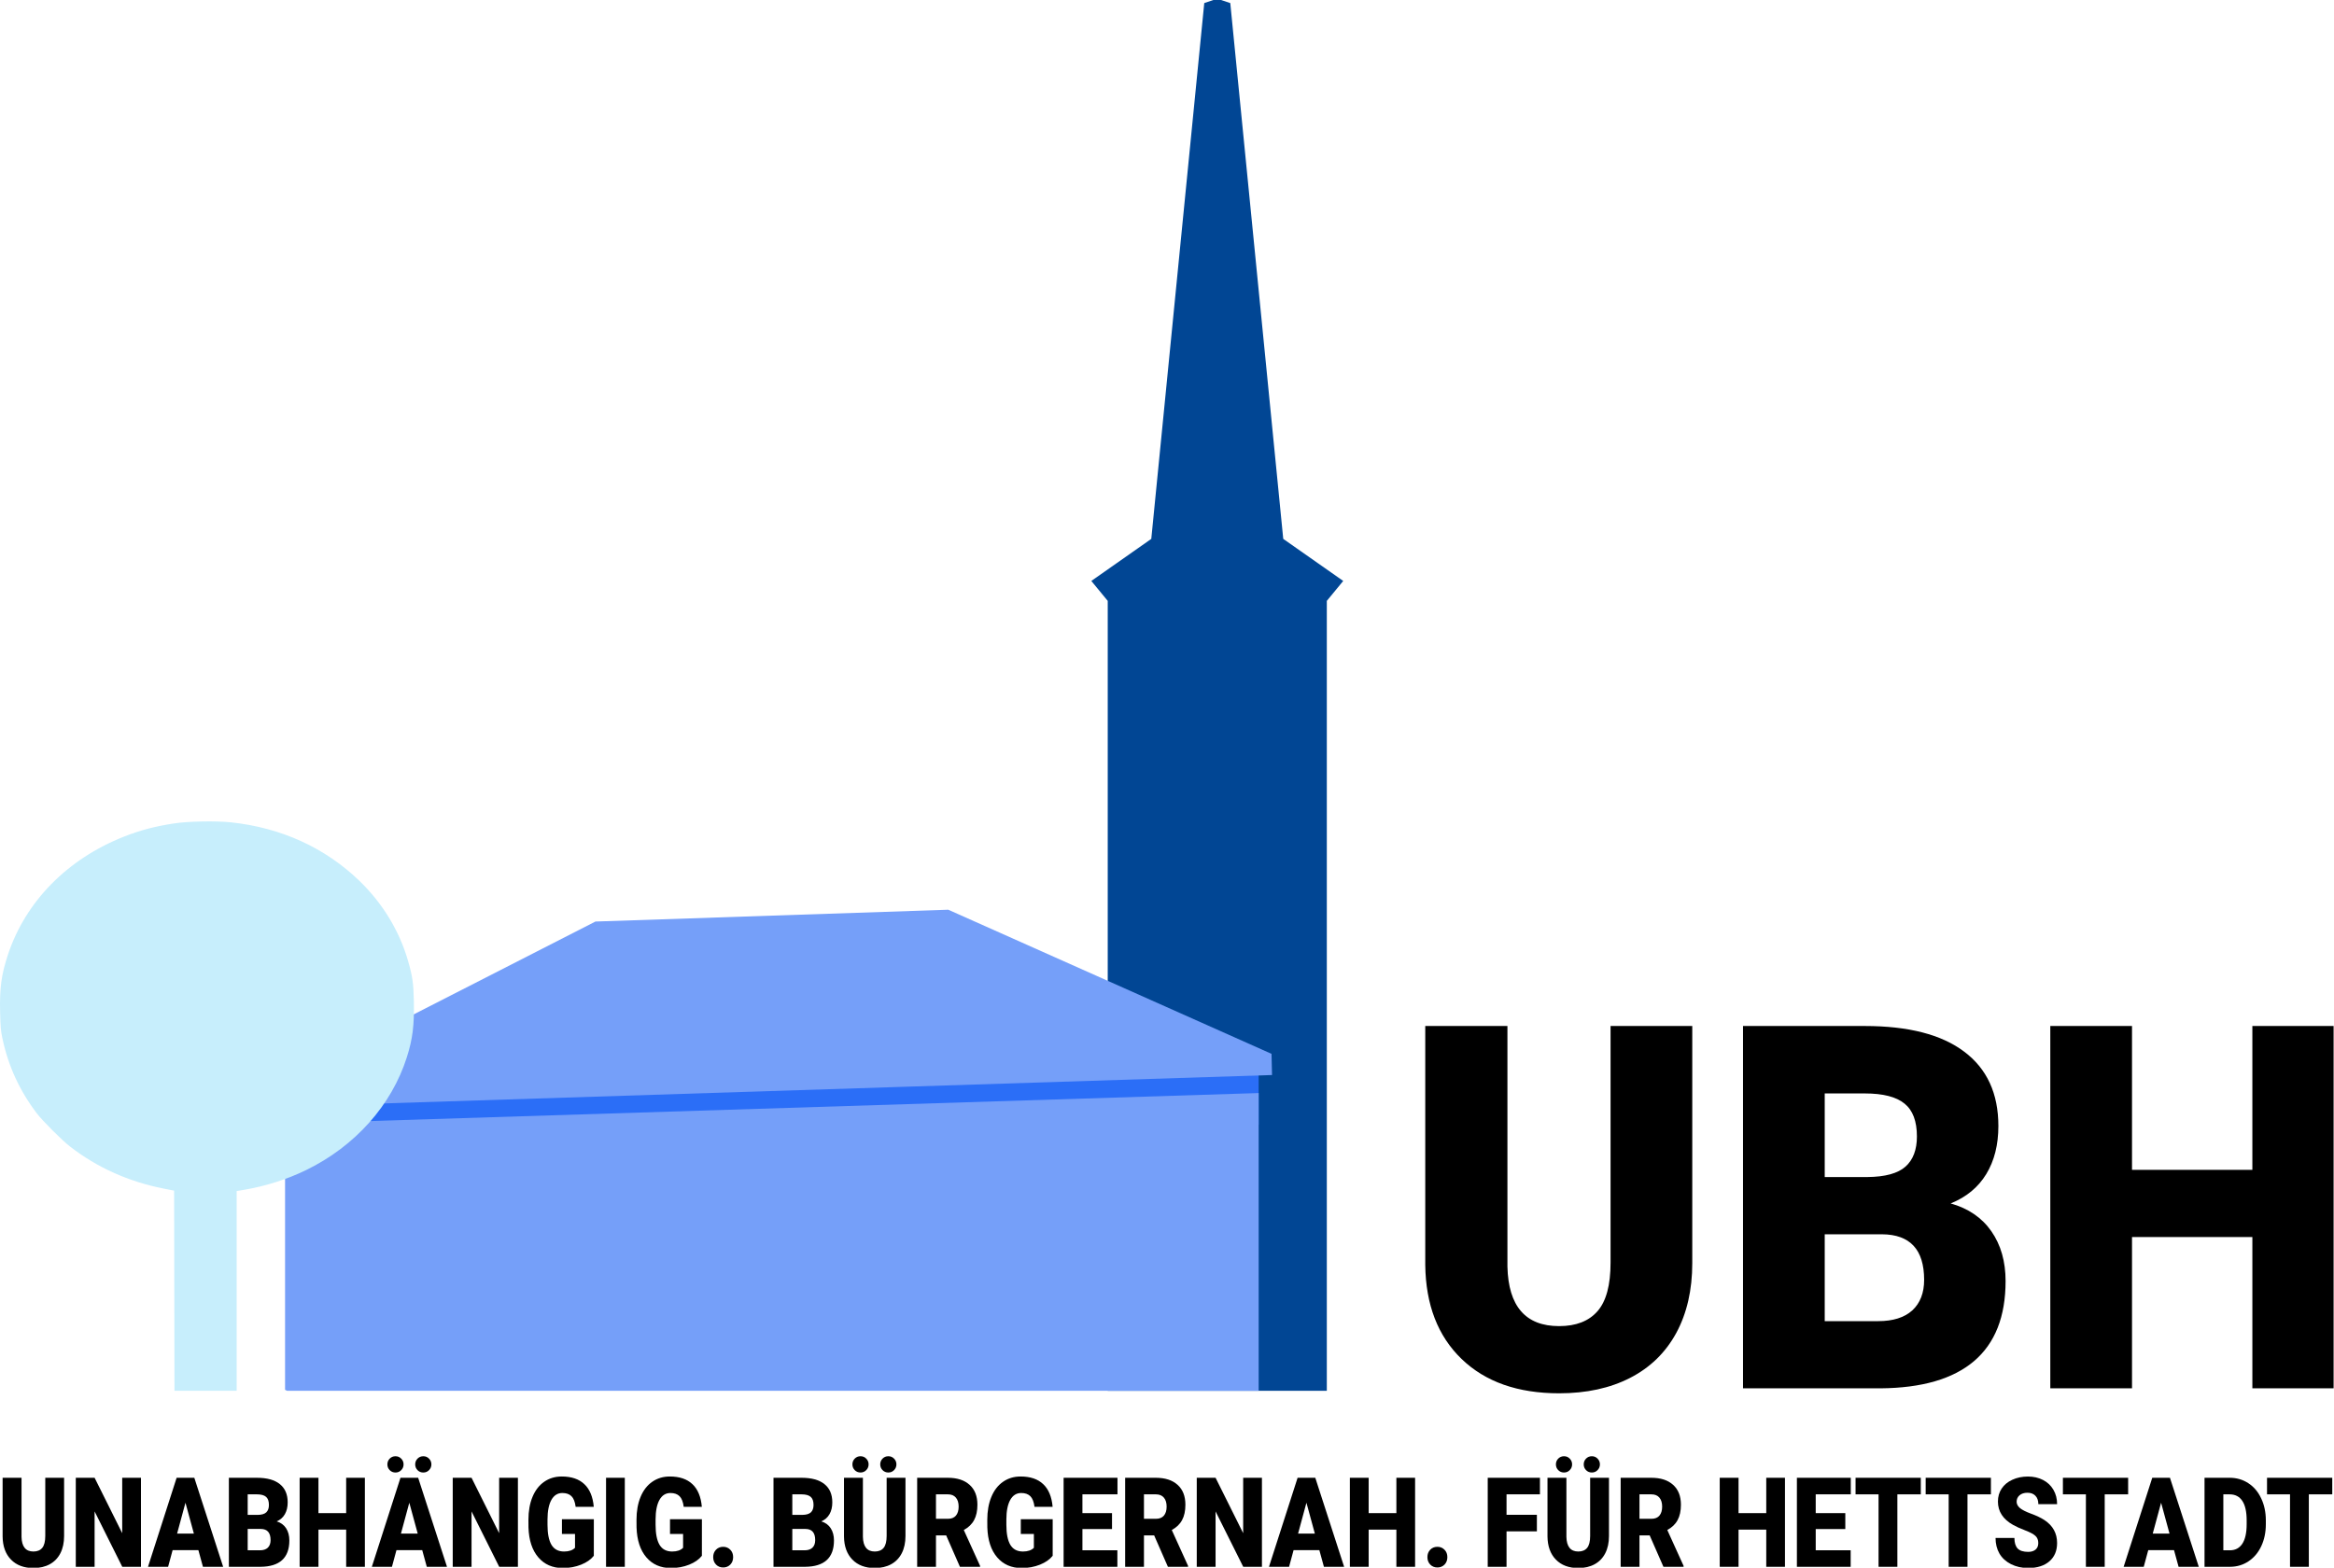 <?xml version="1.0" encoding="UTF-8" standalone="no"?>
<!-- Created with Inkscape (http://www.inkscape.org/) -->

<svg
   xmlns:dc="http://purl.org/dc/elements/1.1/"
   xmlns:cc="http://creativecommons.org/ns#"
   xmlns:rdf="http://www.w3.org/1999/02/22-rdf-syntax-ns#"
   xmlns:svg="http://www.w3.org/2000/svg"
   xmlns="http://www.w3.org/2000/svg"
   xmlns:sodipodi="http://sodipodi.sourceforge.net/DTD/sodipodi-0.dtd"
   xmlns:inkscape="http://www.inkscape.org/namespaces/inkscape"
   width="220.663mm"
   height="148.255mm"
   viewBox="0 0 220.663 148.256"
   version="1.1"
   id="svg8"
   inkscape:version="0.92.4 (5da689c313, 2019-01-14)"
   sodipodi:docname="UBH_Logo_Slogan_tmp.svg">
  <defs
     id="defs2" />
  <sodipodi:namedview
     id="base"
     pagecolor="#ffffff"
     bordercolor="#666666"
     borderopacity="1.0"
     inkscape:pageopacity="0.0"
     inkscape:pageshadow="2"
     inkscape:zoom="1.4142136"
     inkscape:cx="472.97983"
     inkscape:cy="289.09357"
     inkscape:document-units="mm"
     inkscape:current-layer="text828"
     showgrid="false"
     inkscape:window-width="2400"
     inkscape:window-height="1271"
     inkscape:window-x="2391"
     inkscape:window-y="-9"
     inkscape:window-maximized="1"
     fit-margin-top="0"
     fit-margin-left="0"
     fit-margin-right="0"
     fit-margin-bottom="0"
     showguides="true"
     inkscape:guide-bbox="true">
    <sodipodi:guide
       position="118.997,16.727"
       orientation="0,1"
       id="guide6109"
       inkscape:locked="false" />
    <sodipodi:guide
       position="-0.094,52.885"
       orientation="1,0"
       id="guide6115"
       inkscape:locked="false" />
    <sodipodi:guide
       position="220.662,49.117"
       orientation="1,0"
       id="guide6117"
       inkscape:locked="false" />
  </sodipodi:namedview>
  <g
     inkscape:label="Ebene 1"
     inkscape:groupmode="layer"
     id="layer1"
     transform="translate(-28.99,-63.976)">
    <g
       id="g6105">
      <path
         inkscape:connector-curvature="0"
         id="rect5995"
         d="m 143.694,63.976 v 0.006 l -0.85,0.284 -5.008,50.672 -5.669,3.978 1.551,1.885 v 74.703 h 20.713 v -74.703 l 1.551,-1.885 -5.67,-3.978 -5.008,-50.672 -0.851,-0.284 v -0.006 z"
         style="fill:#014694;fill-opacity:1;stroke:none;stroke-width:0.265;stroke-opacity:1" />
      <g
         id="g6083">
        <rect
           y="164.702"
           x="61.712"
           height="5.631"
           width="86.275"
           id="rect6093"
           style="fill:#2b6ef7;fill-opacity:1;stroke:none;stroke-width:0.81;stroke-miterlimit:4;stroke-dasharray:none;stroke-opacity:1" />
        <path
           style="fill:#759ff9;fill-opacity:1;stroke:none;stroke-width:0.265px;stroke-linecap:butt;stroke-linejoin:miter;stroke-opacity:1"
           d="m 56.127,195.504 h 91.861 v -28.157 l -92.048,2.9 v 25.163 z"
           id="path6069"
           inkscape:connector-curvature="0" />
        <path
           style="fill:#759ff9;fill-opacity:1;stroke:none;stroke-width:0.263px;stroke-linecap:butt;stroke-linejoin:miter;stroke-opacity:1"
           d="m 149.251,165.642 -0.047,-2.004 -30.562,-13.629 -33.357,1.117 -30.615,15.645 0.089,1.891 z"
           id="path6071"
           inkscape:connector-curvature="0"
           sodipodi:nodetypes="ccccccc" />
      </g>
      <path
         inkscape:connector-curvature="0"
         id="path4543"
         d="m 45.468,186.04 -0.017,-9.465 -0.944,-0.185 c -3.346,-0.655 -6.333,-1.994 -8.911,-3.995 -0.748,-0.581 -2.605,-2.439 -3.127,-3.128 -1.651,-2.183 -2.705,-4.488 -3.26,-7.128 -0.145,-0.688 -0.176,-1.053 -0.209,-2.388 -0.057,-2.343 0.114,-3.603 0.745,-5.507 1.664,-5.015 5.619,-9.037 10.961,-11.146 1.54,-0.608 2.914,-0.97 4.744,-1.251 1.323,-0.203 3.945,-0.253 5.367,-0.103 4.752,0.504 8.914,2.401 12.165,5.547 2.189,2.119 3.768,4.721 4.584,7.554 0.422,1.464 0.514,2.101 0.55,3.785 0.049,2.3 -0.114,3.606 -0.664,5.335 -1.445,4.541 -4.889,8.402 -9.507,10.659 -1.789,0.874 -3.852,1.532 -5.863,1.87 l -0.718,0.121 v 9.444 9.444 h -2.94 -2.94 z"
         style="fill:#c7eefc;fill-opacity:1;stroke:none;stroke-width:0.067;stroke-opacity:1" />
    </g>
    <g
       aria-label="UBH"
       transform="scale(0.967,1.034)"
       style="font-style:normal;font-variant:normal;font-weight:normal;font-stretch:normal;font-size:46.612px;line-height:1.25;font-family:'Roboto Black';-inkscape-font-specification:'Roboto Black, ';letter-spacing:0px;word-spacing:0px;fill:#000000;fill-opacity:1;stroke:none;stroke-width:1.165"
       id="text6097">
      <path
         d="m 195.431,155.711 v 21.69 q 0,3.687 -1.57,6.396 -1.57,2.686 -4.506,4.097 -2.936,1.411 -6.942,1.411 -6.054,0 -9.536,-3.141 -3.482,-3.141 -3.551,-8.603 V 155.711 h 8.034 v 22.009 q 0.137,5.44 5.053,5.44 2.481,0 3.755,-1.366 1.275,-1.366 1.275,-4.438 V 155.711 Z"
         style="stroke-width:1.165"
         id="path830" />
      <path
         d="M 200.393,188.849 V 155.711 h 11.903 q 6.396,0 9.718,2.344 3.346,2.344 3.346,6.805 0,2.572 -1.184,4.393 -1.184,1.821 -3.482,2.686 2.595,0.683 3.983,2.549 1.388,1.866 1.388,4.552 0,4.871 -3.095,7.329 -3.073,2.435 -9.127,2.481 z m 7.989,-14.088 v 7.943 h 5.235 q 2.162,0 3.323,-0.979 1.161,-1.001 1.161,-2.799 0,-4.142 -4.12,-4.165 z m 0,-5.235 h 4.165 q 2.617,-0.023 3.733,-0.956 1.115,-0.933 1.115,-2.754 0,-2.094 -1.206,-3.004 -1.206,-0.933 -3.892,-0.933 h -3.915 z"
         style="stroke-width:1.165"
         id="path832" />
      <path
         d="m 258.135,188.849 h -7.943 v -13.838 h -11.767 v 13.838 h -7.989 V 155.711 h 7.989 v 13.155 h 11.767 V 155.711 h 7.943 z"
         style="stroke-width:1.165"
         id="path834" />
    </g>
    <g
       aria-label="UNABHÄNGIG. BÜRGERNAH. FÜR HETTSTADT"
       transform="scale(0.936,1.068)"
       style="font-style:normal;font-variant:normal;font-weight:normal;font-stretch:normal;font-size:11.089px;line-height:1.25;font-family:'Roboto Black';-inkscape-font-specification:'Roboto Black, ';letter-spacing:0px;word-spacing:0px;fill:#000000;fill-opacity:1;stroke:none;stroke-width:0.277"
       id="text828">
      <path
         d="m 37.446,190.758 v 5.16 q 0,0.877 -0.374,1.521 -0.374,0.639 -1.072,0.975 -0.698,0.336 -1.651,0.336 -1.44,0 -2.269,-0.747 -0.828,-0.747 -0.845,-2.047 v -5.198 h 1.911 v 5.236 q 0.032,1.294 1.202,1.294 0.59,0 0.893,-0.325 0.303,-0.325 0.303,-1.056 v -5.149 z"
         style="stroke-width:0.277"
         id="path837" />
      <path
         d="m 45.211,198.642 h -1.89 l -2.794,-4.905 v 4.905 h -1.9 v -7.883 h 1.9 l 2.788,4.905 v -4.905 h 1.895 z"
         style="stroke-width:0.277"
         id="path839" />
      <path
         d="m 51.01,197.169 h -2.604 l -0.455,1.473 h -2.03 l 2.891,-7.883 h 1.787 l 2.913,7.883 h -2.041 z m -2.15,-1.467 h 1.695 l -0.85,-2.734 z"
         style="stroke-width:0.277"
         id="path841" />
      <path
         d="m 54.09,198.642 v -7.883 h 2.832 q 1.521,0 2.312,0.558 0.796,0.558 0.796,1.619 0,0.612 -0.282,1.045 -0.282,0.433 -0.828,0.639 0.617,0.162 0.948,0.606 0.33,0.444 0.33,1.083 0,1.159 -0.736,1.743 -0.731,0.579 -2.171,0.59 z m 1.9,-3.352 v 1.89 h 1.245 q 0.514,0 0.791,-0.233 0.276,-0.238 0.276,-0.666 0,-0.985 -0.98,-0.991 z m 0,-1.245 h 0.991 q 0.623,-0.005 0.888,-0.227 0.265,-0.222 0.265,-0.655 0,-0.498 -0.287,-0.715 -0.287,-0.222 -0.926,-0.222 h -0.931 z"
         style="stroke-width:0.277"
         id="path843" />
      <path
         d="m 67.827,198.642 h -1.89 v -3.292 h -2.799 v 3.292 H 61.238 v -7.883 h 1.9 v 3.13 h 2.799 v -3.13 h 1.89 z"
         style="stroke-width:0.277"
         id="path845" />
      <path
         d="m 73.62,197.169 h -2.604 l -0.455,1.473 h -2.03 l 2.891,-7.883 h 1.787 l 2.913,7.883 h -2.041 z m -2.15,-1.467 h 1.695 l -0.85,-2.734 z m -1.37,-6.129 q 0,-0.298 0.233,-0.509 0.238,-0.211 0.585,-0.211 0.347,0 0.579,0.211 0.238,0.211 0.238,0.509 0,0.298 -0.238,0.509 -0.233,0.211 -0.579,0.211 -0.347,0 -0.585,-0.211 -0.233,-0.211 -0.233,-0.509 z m 2.81,0 q 0,-0.298 0.233,-0.509 0.238,-0.211 0.585,-0.211 0.347,0 0.579,0.211 0.238,0.211 0.238,0.509 0,0.298 -0.238,0.509 -0.233,0.211 -0.579,0.211 -0.347,0 -0.585,-0.211 -0.233,-0.211 -0.233,-0.509 z"
         style="stroke-width:0.277"
         id="path847" />
      <path
         d="m 83.285,198.642 h -1.89 l -2.794,-4.905 v 4.905 H 76.701 v -7.883 h 1.9 l 2.788,4.905 v -4.905 h 1.895 z"
         style="stroke-width:0.277"
         id="path849" />
      <path
         d="m 90.952,197.667 q -0.439,0.487 -1.283,0.785 -0.845,0.298 -1.852,0.298 -1.549,0 -2.474,-0.948 -0.926,-0.948 -0.991,-2.637 l -0.005,-0.682 q 0,-1.164 0.411,-2.03 0.411,-0.872 1.175,-1.337 0.769,-0.471 1.776,-0.471 1.473,0 2.285,0.677 0.818,0.671 0.953,2.009 h -1.83 q -0.097,-0.661 -0.422,-0.942 -0.325,-0.282 -0.92,-0.282 -0.715,0 -1.105,0.606 -0.39,0.606 -0.395,1.733 v 0.476 q 0,1.18 0.401,1.776 0.406,0.59 1.272,0.59 0.742,0 1.105,-0.33 v -1.224 h -1.321 v -1.305 h 3.222 z"
         style="stroke-width:0.277"
         id="path851" />
      <path
         d="m 94.082,198.642 h -1.895 v -7.883 h 1.895 z"
         style="stroke-width:0.277"
         id="path853" />
      <path
         d="m 101.868,197.667 q -0.439,0.487 -1.283,0.785 -0.845,0.298 -1.852,0.298 -1.549,0 -2.474,-0.948 -0.926,-0.948 -0.991,-2.637 l -0.005,-0.682 q 0,-1.164 0.411,-2.03 0.411,-0.872 1.175,-1.337 0.769,-0.471 1.776,-0.471 1.473,0 2.285,0.677 0.818,0.671 0.953,2.009 h -1.83 q -0.097,-0.661 -0.422,-0.942 -0.325,-0.282 -0.92,-0.282 -0.715,0 -1.105,0.606 -0.39,0.606 -0.395,1.733 v 0.476 q 0,1.18 0.401,1.776 0.406,0.59 1.272,0.59 0.742,0 1.105,-0.33 v -1.224 h -1.321 v -1.305 h 3.222 z"
         style="stroke-width:0.277"
         id="path855" />
      <path
         d="m 104.017,196.871 q 0.433,0 0.72,0.26 0.287,0.254 0.287,0.655 0,0.401 -0.287,0.661 -0.287,0.254 -0.72,0.254 -0.439,0 -0.726,-0.26 -0.282,-0.26 -0.282,-0.655 0,-0.395 0.282,-0.655 0.287,-0.26 0.726,-0.26 z"
         style="stroke-width:0.277"
         id="path857" />
      <path
         d="m 109.101,198.642 v -7.883 h 2.832 q 1.521,0 2.312,0.558 0.796,0.558 0.796,1.619 0,0.612 -0.282,1.045 -0.282,0.433 -0.828,0.639 0.617,0.162 0.948,0.606 0.33,0.444 0.33,1.083 0,1.159 -0.736,1.743 -0.731,0.579 -2.171,0.59 z m 1.9,-3.352 v 1.89 h 1.245 q 0.514,0 0.791,-0.233 0.276,-0.238 0.276,-0.666 0,-0.985 -0.98,-0.991 z m 0,-1.245 h 0.991 q 0.623,-0.005 0.888,-0.227 0.265,-0.222 0.265,-0.655 0,-0.498 -0.287,-0.715 -0.287,-0.222 -0.926,-0.222 h -0.931 z"
         style="stroke-width:0.277"
         id="path859" />
      <path
         d="m 122.432,190.758 v 5.16 q 0,0.877 -0.374,1.521 -0.374,0.639 -1.072,0.975 -0.698,0.336 -1.651,0.336 -1.44,0 -2.269,-0.747 -0.828,-0.747 -0.845,-2.047 v -5.198 h 1.911 v 5.236 q 0.033,1.294 1.202,1.294 0.59,0 0.893,-0.325 0.303,-0.325 0.303,-1.056 v -5.149 z m -5.36,-1.186 q 0,-0.298 0.233,-0.509 0.238,-0.211 0.585,-0.211 0.347,0 0.579,0.211 0.238,0.211 0.238,0.509 0,0.298 -0.238,0.509 -0.233,0.211 -0.579,0.211 -0.347,0 -0.585,-0.211 -0.233,-0.211 -0.233,-0.509 z m 2.81,0 q 0,-0.298 0.233,-0.509 0.238,-0.211 0.585,-0.211 0.347,0 0.579,0.211 0.238,0.211 0.238,0.509 0,0.298 -0.238,0.509 -0.233,0.211 -0.579,0.211 -0.347,0 -0.585,-0.211 -0.233,-0.211 -0.233,-0.509 z"
         style="stroke-width:0.277"
         id="path861" />
      <path
         d="m 126.541,195.859 h -1.029 v 2.783 h -1.9 v -7.883 h 3.102 q 1.402,0 2.193,0.623 0.791,0.623 0.791,1.76 0,0.823 -0.336,1.364 -0.33,0.541 -1.04,0.877 l 1.646,3.178 v 0.081 h -2.036 z m -1.029,-1.467 h 1.202 q 0.541,0 0.812,-0.282 0.276,-0.287 0.276,-0.796 0,-0.509 -0.276,-0.796 -0.276,-0.292 -0.812,-0.292 h -1.202 z"
         style="stroke-width:0.277"
         id="path863" />
      <path
         d="m 137.3,197.667 q -0.439,0.487 -1.283,0.785 -0.845,0.298 -1.852,0.298 -1.549,0 -2.474,-0.948 -0.926,-0.948 -0.991,-2.637 l -0.005,-0.682 q 0,-1.164 0.411,-2.03 0.411,-0.872 1.175,-1.337 0.769,-0.471 1.776,-0.471 1.473,0 2.285,0.677 0.818,0.671 0.953,2.009 h -1.83 q -0.098,-0.661 -0.422,-0.942 -0.325,-0.282 -0.92,-0.282 -0.715,0 -1.105,0.606 -0.39,0.606 -0.395,1.733 v 0.476 q 0,1.18 0.401,1.776 0.406,0.59 1.272,0.59 0.742,0 1.105,-0.33 v -1.224 h -1.321 v -1.305 h 3.222 z"
         style="stroke-width:0.277"
         id="path865" />
      <path
         d="m 143.294,195.301 h -2.989 v 1.879 h 3.53 v 1.462 h -5.431 v -7.883 h 5.442 v 1.467 h -3.541 v 1.662 h 2.989 z"
         style="stroke-width:0.277"
         id="path867" />
      <path
         d="m 147.549,195.859 h -1.029 v 2.783 h -1.9 v -7.883 h 3.102 q 1.402,0 2.193,0.623 0.791,0.623 0.791,1.76 0,0.823 -0.336,1.364 -0.33,0.541 -1.04,0.877 l 1.646,3.178 v 0.081 h -2.036 z m -1.029,-1.467 h 1.202 q 0.541,0 0.812,-0.282 0.276,-0.287 0.276,-0.796 0,-0.509 -0.276,-0.796 -0.276,-0.292 -0.812,-0.292 h -1.202 z"
         style="stroke-width:0.277"
         id="path869" />
      <path
         d="m 158.438,198.642 h -1.89 l -2.794,-4.905 v 4.905 h -1.9 v -7.883 h 1.9 l 2.788,4.905 v -4.905 h 1.895 z"
         style="stroke-width:0.277"
         id="path871" />
      <path
         d="m 164.237,197.169 h -2.604 l -0.455,1.473 h -2.03 l 2.891,-7.883 h 1.787 l 2.913,7.883 h -2.041 z m -2.15,-1.467 h 1.695 l -0.85,-2.734 z"
         style="stroke-width:0.277"
         id="path873" />
      <path
         d="m 173.907,198.642 h -1.89 v -3.292 h -2.799 v 3.292 h -1.9 v -7.883 h 1.9 v 3.13 h 2.799 v -3.13 h 1.89 z"
         style="stroke-width:0.277"
         id="path875" />
      <path
         d="m 176.159,196.871 q 0.433,0 0.72,0.26 0.287,0.254 0.287,0.655 0,0.401 -0.287,0.661 -0.287,0.254 -0.72,0.254 -0.439,0 -0.726,-0.26 -0.282,-0.26 -0.282,-0.655 0,-0.395 0.282,-0.655 0.287,-0.26 0.726,-0.26 z"
         style="stroke-width:0.277"
         id="path877" />
      <path
         d="M 186.209,195.501 H 183.144 v 3.14 h -1.9 v -7.883 h 5.274 v 1.467 H 183.144 v 1.814 h 3.065 z"
         style="stroke-width:0.277"
         id="path879" />
      <path
         d="m 193.491,190.758 v 5.16 q 0,0.877 -0.374,1.521 -0.374,0.639 -1.072,0.975 -0.698,0.336 -1.651,0.336 -1.44,0 -2.269,-0.747 -0.828,-0.747 -0.845,-2.047 v -5.198 h 1.911 v 5.236 q 0.033,1.294 1.202,1.294 0.59,0 0.893,-0.325 0.303,-0.325 0.303,-1.056 v -5.149 z m -5.36,-1.186 q 0,-0.298 0.233,-0.509 0.238,-0.211 0.585,-0.211 0.347,0 0.579,0.211 0.238,0.211 0.238,0.509 0,0.298 -0.238,0.509 -0.233,0.211 -0.579,0.211 -0.347,0 -0.585,-0.211 -0.233,-0.211 -0.233,-0.509 z m 2.81,0 q 0,-0.298 0.233,-0.509 0.238,-0.211 0.585,-0.211 0.347,0 0.579,0.211 0.238,0.211 0.238,0.509 0,0.298 -0.238,0.509 -0.233,0.211 -0.579,0.211 -0.347,0 -0.585,-0.211 -0.233,-0.211 -0.233,-0.509 z"
         style="stroke-width:0.277"
         id="path881" />
      <path
         d="m 197.601,195.859 h -1.029 v 2.783 h -1.9 v -7.883 h 3.102 q 1.402,0 2.193,0.623 0.791,0.623 0.791,1.76 0,0.823 -0.336,1.364 -0.33,0.541 -1.04,0.877 l 1.646,3.178 v 0.081 h -2.036 z m -1.029,-1.467 h 1.202 q 0.541,0 0.812,-0.282 0.276,-0.287 0.276,-0.796 0,-0.509 -0.276,-0.796 -0.276,-0.292 -0.812,-0.292 h -1.202 z"
         style="stroke-width:0.277"
         id="path883" />
      <path
         d="m 211.267,198.642 h -1.89 v -3.292 h -2.799 v 3.292 h -1.9 v -7.883 h 1.9 v 3.13 h 2.799 v -3.13 h 1.89 z"
         style="stroke-width:0.277"
         id="path885" />
      <path
         d="m 217.363,195.301 h -2.989 v 1.879 h 3.53 v 1.462 h -5.431 v -7.883 h 5.442 v 1.467 h -3.541 v 1.662 h 2.989 z"
         style="stroke-width:0.277"
         id="path887" />
      <path
         d="m 224.987,192.226 h -2.366 v 6.416 h -1.9 v -6.416 h -2.323 v -1.467 h 6.589 z"
         style="stroke-width:0.277"
         id="path889" />
      <path
         d="m 232.069,192.226 h -2.366 v 6.416 h -1.9 v -6.416 h -2.323 v -1.467 h 6.589 z"
         style="stroke-width:0.277"
         id="path891" />
      <path
         d="m 236.855,196.546 q 0,-0.417 -0.298,-0.65 -0.292,-0.233 -1.034,-0.482 -0.742,-0.249 -1.213,-0.482 -1.532,-0.753 -1.532,-2.068 0,-0.655 0.379,-1.153 0.384,-0.504 1.083,-0.78 0.698,-0.282 1.57,-0.282 0.85,0 1.521,0.303 0.677,0.303 1.05,0.866 0.374,0.558 0.374,1.278 h -1.895 q 0,-0.482 -0.298,-0.747 -0.292,-0.265 -0.796,-0.265 -0.509,0 -0.807,0.227 -0.292,0.222 -0.292,0.569 0,0.303 0.325,0.552 0.325,0.244 1.142,0.509 0.818,0.26 1.343,0.563 1.278,0.736 1.278,2.03 0,1.034 -0.78,1.624 -0.78,0.59 -2.139,0.59 -0.958,0 -1.738,-0.341 -0.774,-0.347 -1.17,-0.942 -0.39,-0.601 -0.39,-1.381 h 1.906 q 0,0.633 0.325,0.937 0.33,0.298 1.067,0.298 0.471,0 0.742,-0.2 0.276,-0.206 0.276,-0.574 z"
         style="stroke-width:0.277"
         id="path893" />
      <path
         d="m 245.93,192.226 h -2.366 v 6.416 h -1.9 v -6.416 h -2.323 v -1.467 h 6.589 z"
         style="stroke-width:0.277"
         id="path895" />
      <path
         d="m 250.565,197.169 h -2.604 l -0.455,1.473 h -2.03 l 2.891,-7.883 h 1.787 l 2.913,7.883 h -2.041 z m -2.15,-1.467 h 1.695 l -0.85,-2.734 z"
         style="stroke-width:0.277"
         id="path897" />
      <path
         d="m 253.646,198.642 v -7.883 h 2.539 q 1.045,0 1.879,0.476 0.834,0.471 1.299,1.337 0.471,0.861 0.476,1.933 v 0.363 q 0,1.083 -0.46,1.944 -0.455,0.855 -1.289,1.343 -0.828,0.482 -1.852,0.487 z m 1.9,-6.416 v 4.954 h 0.661 q 0.818,0 1.256,-0.579 0.439,-0.585 0.439,-1.733 v -0.341 q 0,-1.142 -0.439,-1.722 -0.439,-0.579 -1.278,-0.579 z"
         style="stroke-width:0.277"
         id="path899" />
      <path
         d="m 266.548,192.226 h -2.366 v 6.416 h -1.9 v -6.416 h -2.323 v -1.467 h 6.589 z"
         style="stroke-width:0.277"
         id="path901" />
    </g>
  </g>
</svg>
